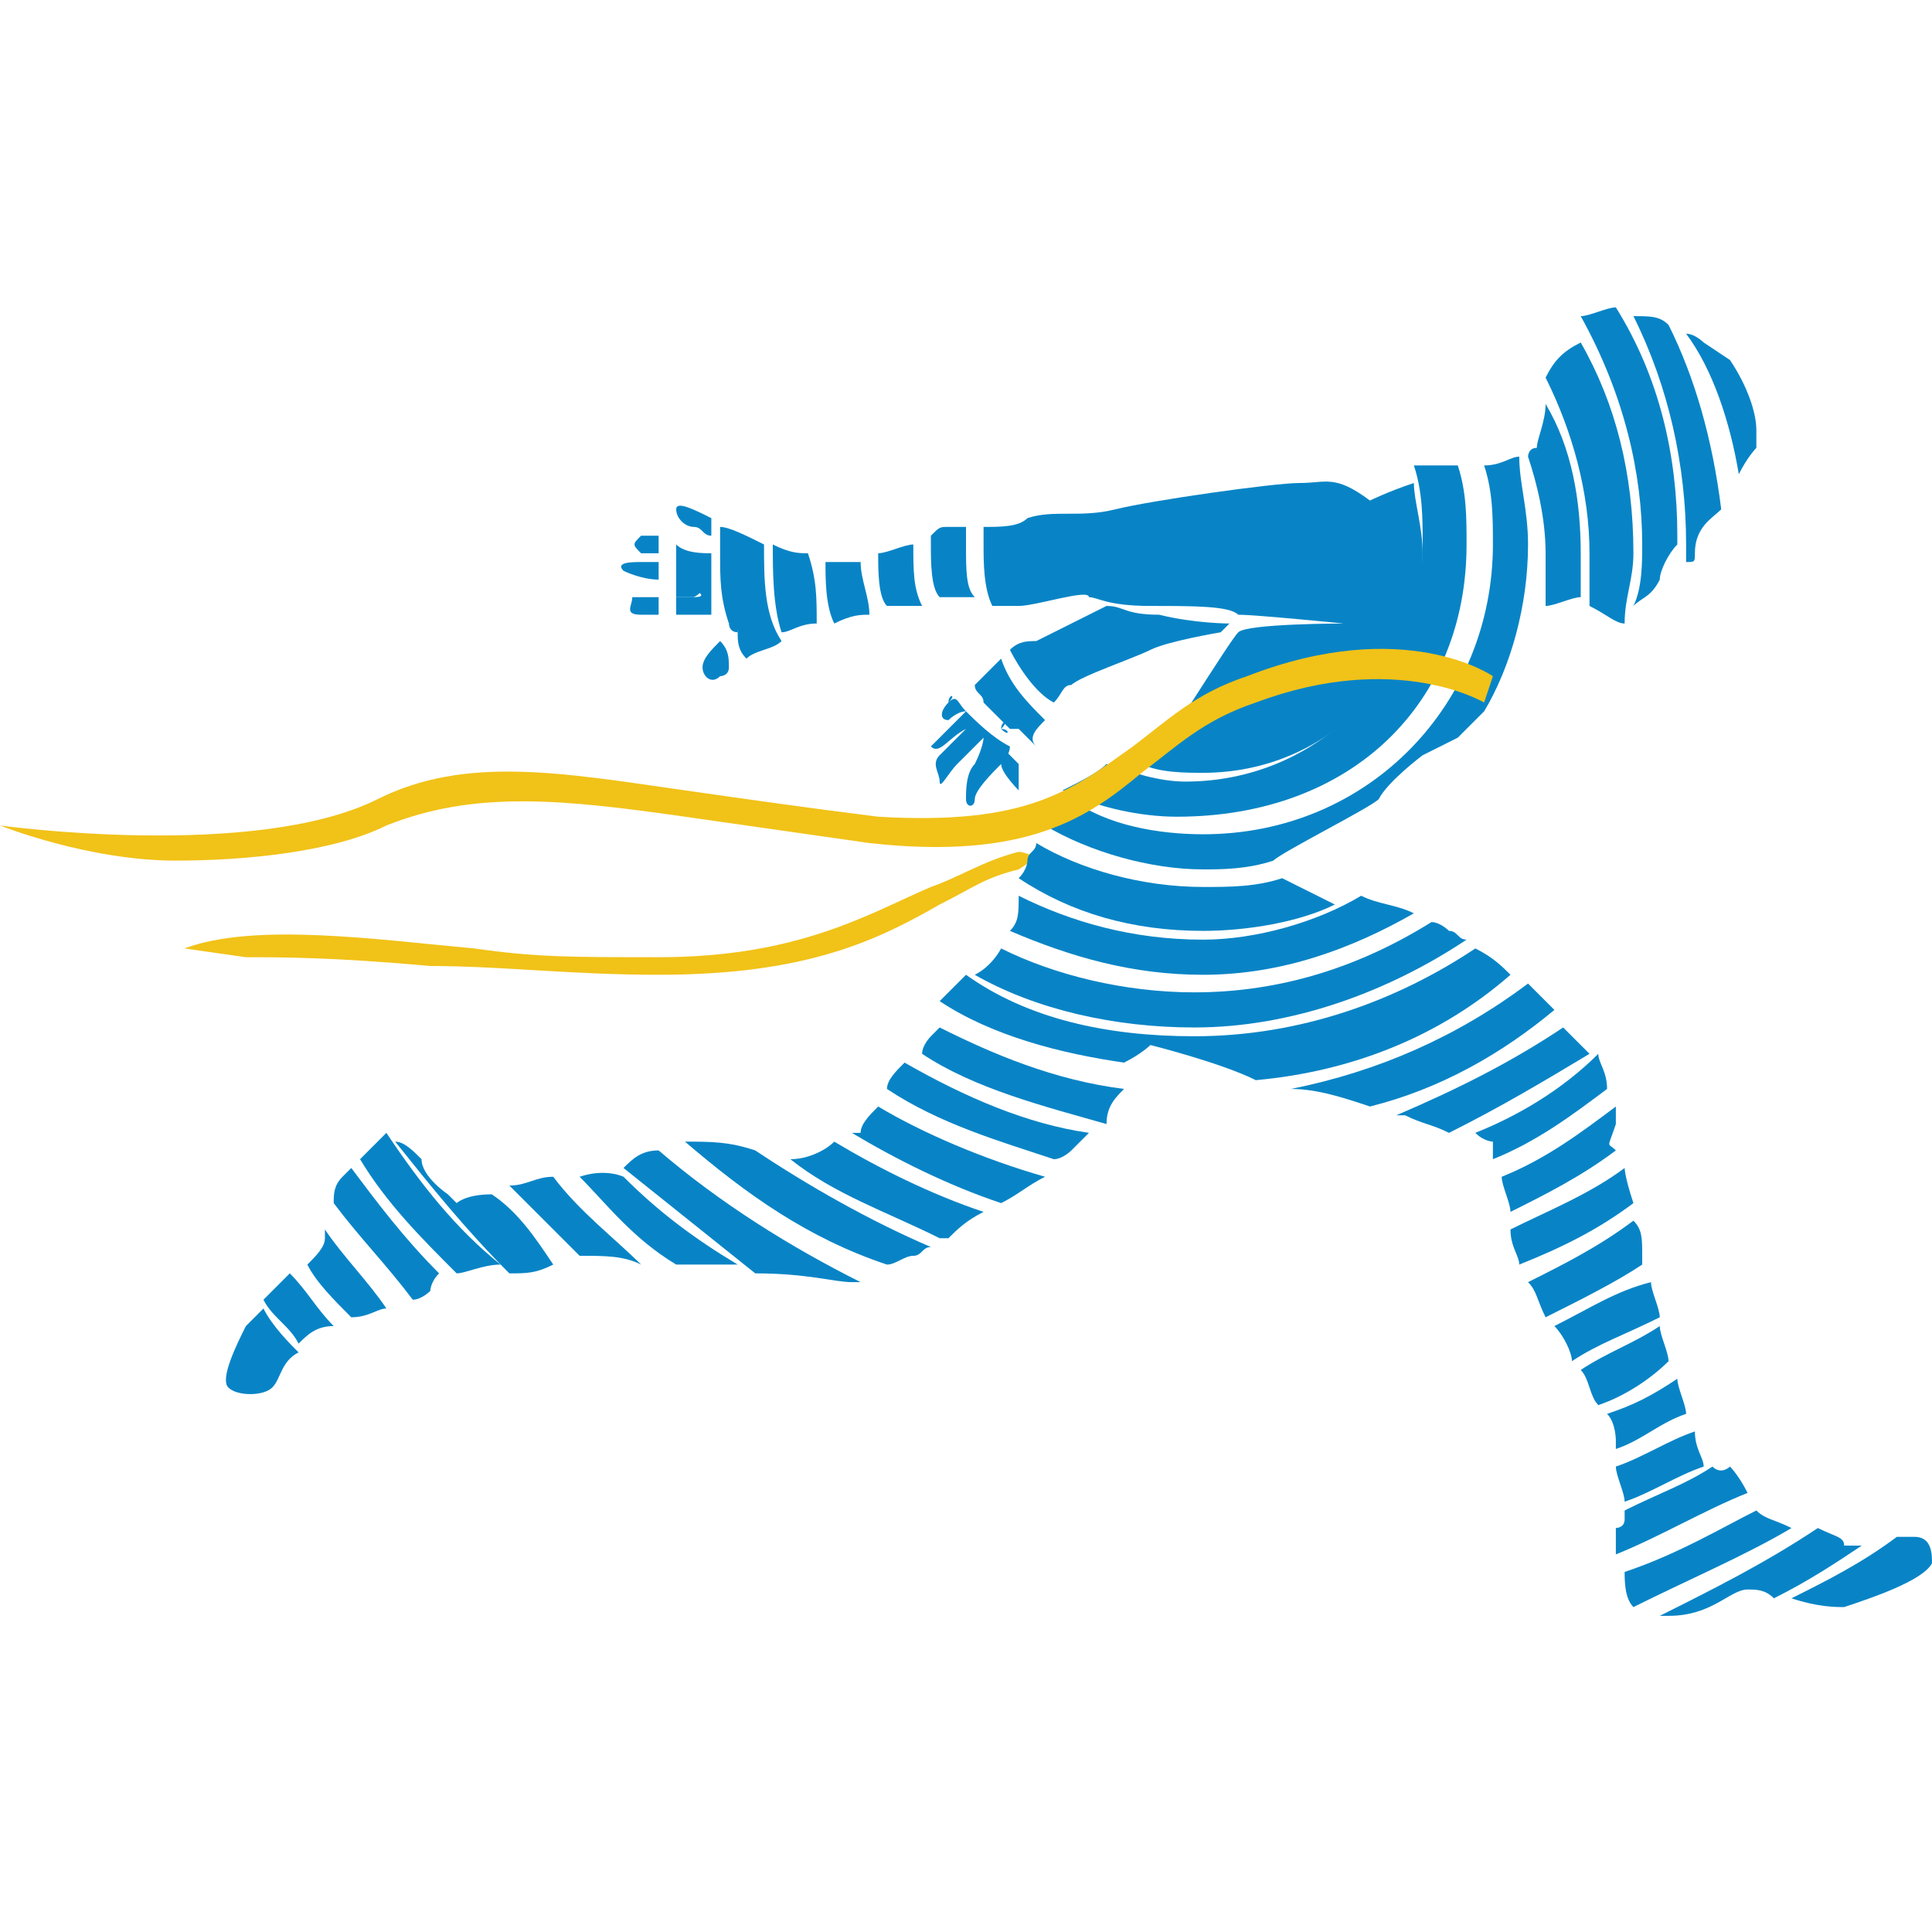 <?xml version="1.0" encoding="utf-8"?>
<!-- Generator: Adobe Illustrator 25.2.3, SVG Export Plug-In . SVG Version: 6.00 Build 0)  -->
<svg version="1.1" id="Layer_1" xmlns="http://www.w3.org/2000/svg" xmlns:xlink="http://www.w3.org/1999/xlink" x="0px" y="0px"
	 viewBox="0 0 22 22" style="enable-background:new 0 0 22 22;" xml:space="preserve">
<g>
	<g>
		<path style="fill:#F1C218;" d="M7.5,11.1c-1,0-1.8-0.1-2.6-0.1c-1.1-0.1-1.7-0.1-2.1-0.1l-0.7-0.1c0.8-0.3,2.2-0.1,3.3,0
			c0.7,0.1,1.1,0.1,2.1,0.1c1.6,0,2.4-0.5,3.1-0.8c0.3-0.1,0.6-0.3,1-0.4c0.1,0,0.2,0.1,0.3,0l-0.3,0.2c-0.4,0.1-0.5,0.2-0.9,0.4
			C10,10.7,9.2,11.1,7.5,11.1z"/>
	</g>
	<g>
		<path style="fill:#0884C6;" d="M7.8,6.6c0,0-0.1,0-0.1,0c0,0.1,0,0.1,0,0.2c0.1,0,0.1,0,0.2,0C8.1,6.7,7.9,6.6,7.8,6.6z"/>
		<path style="fill:#0884C6;" d="M8.4,7.2c0-0.1,0-0.1-0.1-0.1C8.3,7.1,8.3,7.2,8.4,7.2C8.4,7.2,8.4,7.2,8.4,7.2z"/>
		<path style="fill:#0884C6;" d="M11.4,8.3C11.4,8.3,11.4,8.4,11.4,8.3C11.5,8.4,11.5,8.3,11.4,8.3C11.5,8.2,11.4,8.2,11.4,8.3z"/>
		<path style="fill:#0884C6;" d="M11.1,7.9L11.1,7.9C11.1,8,11.1,8,11.1,7.9C11.1,8,11.1,7.9,11.1,7.9z"/>
		<path style="fill:#0884C6;" d="M11.4,8.7c0,0.1,0.2,0.3,0.2,0.3c0,0,0-0.1,0-0.3c-0.1-0.1-0.1-0.1-0.2-0.2
			C11.4,8.7,11.4,8.7,11.4,8.7z"/>
		<path style="fill:#0884C6;" d="M10.8,8c-0.1,0.1-0.1,0.2,0,0.2c0,0,0.1-0.1,0.2-0.1C10.9,8,10.9,7.9,10.8,8
			C10.9,7.9,10.8,7.9,10.8,8z"/>
		<path style="fill:#0884C6;" d="M11,8.1C11,8.1,11,8.1,11,8.1c-0.2,0.2-0.4,0.4-0.4,0.4c0.1,0.1,0.2-0.1,0.4-0.2l0,0
			c0,0-0.2,0.2-0.3,0.3c-0.1,0.1,0,0.2,0,0.3s0.1-0.1,0.2-0.2s0.3-0.3,0.3-0.3s0,0.1-0.1,0.3C11,8.8,11,9,11,9.1
			c0,0.1,0.1,0.1,0.1,0c0-0.1,0.2-0.3,0.3-0.4c0,0,0.1-0.1,0.1-0.2C11.3,8.4,11.1,8.2,11,8.1z"/>
		<path style="display:none;fill:#0884C6;" d="M11,8.1C11,8.1,10.9,8.1,11,8.1c-0.2,0.2-0.3,0.4-0.3,0.5c0,0.1,0.1,0,0,0.1
			c-0.1,0.1,0,0.2,0,0.3c0,0,0.1-0.1,0.2-0.2s0.3-0.3,0.3-0.3s0,0.1-0.1,0.3C11,8.9,10.9,9,10.9,9.1c0,0.1,0.1,0.1,0.1,0
			c0-0.1,0.2-0.3,0.3-0.4c0,0,0.1-0.1,0.1-0.2C11.2,8.4,11.1,8.2,11,8.1z"/>
		<path style="fill:#0884C6;" d="M13.1,7.4c0.2-0.1,0.8-0.2,0.8-0.2L14,7.1c0,0-0.4,0-0.8-0.1c-0.4,0-0.4-0.1-0.6-0.1
			C12.4,7,12,7.2,11.8,7.3c-0.1,0-0.2,0-0.3,0.1C11.6,7.6,11.8,7.9,12,8c0.1-0.1,0.1-0.2,0.2-0.2C12.3,7.7,12.9,7.5,13.1,7.4z"/>
		<path style="fill:#0884C6;" d="M11.9,8.2c-0.2-0.2-0.4-0.4-0.5-0.7c0,0-0.1,0.1-0.1,0.1c-0.1,0.1-0.1,0.1-0.2,0.2
			c0,0.1,0.1,0.1,0.1,0.2l0,0c0,0,0,0,0,0c0.1,0.1,0.2,0.2,0.3,0.3c0,0,0.1,0,0.1,0c0,0,0,0,0,0c0.1,0.1,0.1,0.1,0.2,0.2
			c0,0,0,0,0,0C11.7,8.4,11.8,8.3,11.9,8.2z"/>
		<path style="fill:#0884C6;" d="M16.7,6.2c0-0.3,0-0.6-0.1-0.9c-0.1,0-0.1,0-0.2,0c-0.1,0-0.2,0-0.3,0c0.1,0.3,0.1,0.6,0.1,0.9
			c0,1.5-1.2,2.7-2.7,2.7c-0.3,0-0.6-0.1-0.9-0.2c-0.1,0.1-0.3,0.2-0.5,0.3c0.4,0.2,0.9,0.3,1.3,0.3C15.4,9.3,16.7,8,16.7,6.2z"/>
		<path style="fill:#0884C6;" d="M7.3,6.4c-0.1,0-0.3,0-0.2,0.1c0,0,0.2,0.1,0.4,0.1c0-0.1,0-0.1,0-0.2C7.4,6.4,7.4,6.4,7.3,6.4z"/>
		<path style="fill:#0884C6;" d="M13.7,10.7c-0.8,0-1.5-0.2-2.1-0.5c0,0.2,0,0.3-0.1,0.4c0.7,0.3,1.4,0.5,2.2,0.5
			c0.9,0,1.7-0.3,2.4-0.7c-0.2-0.1-0.4-0.1-0.6-0.2C15,10.5,14.3,10.7,13.7,10.7z"/>
		<path style="fill:#0884C6;" d="M18.6,13.9c-0.4,0.3-0.8,0.5-1.2,0.7c0.1,0.1,0.1,0.2,0.2,0.4c0.4-0.2,0.8-0.4,1.1-0.6
			c0,0,0-0.1,0-0.1C18.7,14.1,18.7,14,18.6,13.9z"/>
		<path style="fill:#0884C6;" d="M15.6,12.6c0.8-0.2,1.5-0.6,2.1-1.1c-0.1-0.1-0.2-0.2-0.3-0.3c-0.8,0.6-1.7,1-2.7,1.2
			C15,12.4,15.3,12.5,15.6,12.6z"/>
		<path style="fill:#0884C6;" d="M7.5,6.1c-0.1,0-0.2,0-0.2,0c-0.1,0.1-0.1,0.1,0,0.2c0,0,0.1,0,0.2,0C7.5,6.3,7.5,6.3,7.5,6.1
			C7.5,6.2,7.5,6.2,7.5,6.1z"/>
		<path style="fill:#0884C6;" d="M7.7,5.8c0,0.1,0.1,0.2,0.2,0.2c0.1,0,0.1,0.1,0.2,0.1c0-0.1,0-0.1,0-0.2C7.9,5.8,7.7,5.7,7.7,5.8z
			"/>
		<path style="fill:#0884C6;" d="M8,7.6c0,0.1,0.1,0.2,0.2,0.1c0,0,0.1,0,0.1-0.1c0-0.1,0-0.2-0.1-0.3C8.1,7.4,8,7.5,8,7.6z"/>
		<path style="fill:#0884C6;" d="M21,18.3c0.3-0.1,0.9-0.3,1-0.5c0-0.1,0-0.3-0.2-0.3c-0.1,0-0.1,0-0.2,0c-0.4,0.3-0.8,0.5-1.2,0.7
			C20.7,18.3,20.9,18.3,21,18.3z"/>
		<path style="fill:#0884C6;" d="M17.7,15.1c0.1,0.1,0.2,0.3,0.2,0.4c0.3-0.2,0.6-0.3,1-0.5c0-0.1-0.1-0.3-0.1-0.4
			C18.4,14.7,18.1,14.9,17.7,15.1z"/>
		<path style="fill:#0884C6;" d="M7.7,14.4c0.3,0,0.4,0,0.7,0c-0.5-0.3-0.9-0.6-1.3-1c0,0,0,0,0,0s-0.2-0.1-0.5,0c0,0,0,0,0,0
			C6.9,13.7,7.2,14.1,7.7,14.4z"/>
		<path style="fill:#0884C6;" d="M2.8,15.1c-0.1,0.2-0.3,0.6-0.2,0.7c0.1,0.1,0.4,0.1,0.5,0c0.1-0.1,0.1-0.3,0.3-0.4
			c-0.1-0.1-0.3-0.3-0.4-0.5C2.9,15,2.8,15.1,2.8,15.1z"/>
		<path style="fill:#0884C6;" d="M9.7,14.6c0,0,0.1,0,0.1,0c-0.8-0.4-1.6-0.9-2.3-1.5c-0.2,0-0.3,0.1-0.4,0.2c0.5,0.4,1,0.8,1.5,1.2
			C9.2,14.5,9.5,14.6,9.7,14.6z"/>
		<path style="fill:#0884C6;" d="M7.2,6.8C7.2,6.9,7.1,7,7.3,7c0.1,0,0.1,0,0.2,0c0-0.1,0-0.1,0-0.2C7.4,6.8,7.3,6.8,7.2,6.8z"/>
		<path style="fill:#0884C6;" d="M10,12.6c-0.1,0.1-0.2,0.2-0.2,0.3c0,0,0,0-0.1,0c0.5,0.3,1.1,0.6,1.7,0.8c0.2-0.1,0.3-0.2,0.5-0.3
			C11.2,13.2,10.5,12.9,10,12.6z"/>
		<path style="fill:#0884C6;" d="M9.9,7c0-0.2-0.1-0.4-0.1-0.6c-0.1,0-0.3,0-0.4,0c0,0.2,0,0.5,0.1,0.7c0,0,0,0,0,0
			C9.7,7,9.8,7,9.9,7z"/>
		<path style="fill:#0884C6;" d="M14.6,10c-0.3,0.1-0.6,0.1-0.9,0.1c-0.7,0-1.4-0.2-1.9-0.5c0,0.1-0.1,0.1-0.1,0.2
			c0,0,0,0.1-0.1,0.2c0.6,0.4,1.3,0.6,2.1,0.6c0.5,0,1.1-0.1,1.5-0.3C15,10.2,14.8,10.1,14.6,10C14.7,10,14.6,10,14.6,10z"/>
		<path style="fill:#0884C6;" d="M14.5,9.8C14.5,9.8,14.5,9.8,14.5,9.8c0.1-0.1,1.1-0.6,1.2-0.7c0.1-0.2,0.5-0.5,0.5-0.5l0.4-0.2
			c0.1-0.1,0.2-0.2,0.3-0.3c0.3-0.5,0.5-1.2,0.5-1.9c0-0.4-0.1-0.7-0.1-1c-0.1,0-0.2,0.1-0.4,0.1c0.1,0.3,0.1,0.6,0.1,0.9
			c0,1.8-1.4,3.3-3.3,3.3c-0.5,0-1.1-0.1-1.5-0.4c-0.1,0.1-0.2,0.2-0.3,0.3c0.5,0.3,1.2,0.5,1.8,0.5C13.9,9.9,14.2,9.9,14.5,9.8z"/>
		<path style="fill:#0884C6;" d="M11.2,13.8c-0.6-0.2-1.2-0.5-1.7-0.8c-0.1,0.1-0.3,0.2-0.5,0.2c0.5,0.4,1.1,0.6,1.7,0.9
			c0,0,0.1,0,0.1,0C10.9,14,11,13.9,11.2,13.8z"/>
		<path style="fill:#0884C6;" d="M10.4,6.2c-0.1,0-0.3,0.1-0.4,0.1c0,0.2,0,0.5,0.1,0.6c0.1,0,0.3,0,0.4,0h0
			C10.4,6.7,10.4,6.5,10.4,6.2C10.4,6.2,10.4,6.2,10.4,6.2z"/>
		<path style="fill:#0884C6;" d="M16.8,12.9C16.9,13,17,13,17,13l0,0.1c0,0,0,0.1,0,0.1c0.5-0.2,0.9-0.5,1.3-0.8
			c0-0.2-0.1-0.3-0.1-0.4C17.8,12.4,17.3,12.7,16.8,12.9z"/>
		<path style="fill:#0884C6;" d="M7.3,14.4C7.3,14.4,7.3,14.4,7.3,14.4c-0.3-0.3-0.7-0.6-1-1c-0.2,0-0.3,0.1-0.5,0.1
			c0.3,0.3,0.5,0.5,0.8,0.8C6.9,14.3,7.1,14.3,7.3,14.4z"/>
		<path style="fill:#0884C6;" d="M14.8,5.5c-0.3,0-1.7,0.2-2.1,0.3c-0.4,0.1-0.7,0-1,0.1C11.6,6,11.4,6,11.2,6c0,0.1,0,0.2,0,0.2
			c0,0.2,0,0.5,0.1,0.7c0.1,0,0.3,0,0.3,0c0.2,0,0.8-0.2,0.8-0.1c0.1,0,0.2,0.1,0.7,0.1c0.5,0,0.9,0,1,0.1c0.2,0,1.2,0.1,1.2,0.1
			s-1.1,0-1.2,0.1c-0.1,0.1-0.9,1.4-1,1.5c0,0,0,0-0.1,0c0.2,0.1,0.5,0.1,0.7,0.1c1.4,0,2.5-1.1,2.5-2.5c0-0.3-0.1-0.6-0.1-0.8
			c-0.3,0.1-0.5,0.2-0.5,0.2C15.2,5.4,15.1,5.5,14.8,5.5z"/>
		<path style="fill:#0884C6;" d="M10.6,14.2c-0.7-0.3-1.4-0.7-2-1.1C8.3,13,8.1,13,7.8,13c0.7,0.6,1.4,1.1,2.3,1.4
			c0.1,0,0.2-0.1,0.3-0.1C10.5,14.3,10.5,14.2,10.6,14.2z"/>
		<path style="fill:#0884C6;" d="M18.4,12.8c0,0,0-0.1,0-0.2c-0.4,0.3-0.8,0.6-1.3,0.8c0,0.1,0.1,0.3,0.1,0.4
			c0.4-0.2,0.8-0.4,1.2-0.7C18.3,13,18.3,13.1,18.4,12.8z"/>
		<path style="fill:#0884C6;" d="M9.2,6.3C9.1,6.3,9,6.3,8.8,6.2c0,0,0,0,0,0c0,0.3,0,0.7,0.1,1C9,7.2,9.1,7.1,9.3,7.1
			C9.3,6.8,9.3,6.6,9.2,6.3z"/>
		<path style="fill:#0884C6;" d="M17.2,14c0,0.2,0.1,0.3,0.1,0.4c0,0,0,0,0,0c0.5-0.2,0.9-0.4,1.3-0.7c-0.1-0.3-0.1-0.4-0.1-0.4
			C18.1,13.6,17.6,13.8,17.2,14z"/>
		<path style="fill:#0884C6;" d="M11,6.2c0-0.1,0-0.1,0-0.2c-0.1,0-0.1,0-0.2,0s-0.1,0-0.2,0.1c0,0,0,0.1,0,0.1c0,0.2,0,0.5,0.1,0.6
			c0.1,0,0.3,0,0.4,0C11,6.7,11,6.5,11,6.2z"/>
		<path style="fill:#0884C6;" d="M17.4,5.2c0.1,0.3,0.2,0.7,0.2,1.1c0,0.2,0,0.4,0,0.6l0,0c0.1,0,0.3-0.1,0.4-0.1c0-0.2,0-0.4,0-0.5
			c0-0.6-0.1-1.2-0.4-1.7c0,0.2-0.1,0.4-0.1,0.5C17.4,5.1,17.4,5.2,17.4,5.2z"/>
		<path style="fill:#0884C6;" d="M18.5,17.9L18.5,17.9c0,0.1,0,0.3,0.1,0.4c0.6-0.3,1.3-0.6,1.8-0.9c-0.2-0.1-0.3-0.1-0.4-0.2
			C19.6,17.4,19.1,17.7,18.5,17.9z"/>
		<path style="fill:#0884C6;" d="M19.7,16.7c0,0-0.1,0.1-0.2,0c-0.3,0.2-0.6,0.3-1,0.5c0,0,0,0,0,0.1c0,0.1-0.1,0.1-0.1,0.1
			s0,0.2,0,0.3c0.5-0.2,1-0.5,1.5-0.7C19.8,16.8,19.7,16.7,19.7,16.7z"/>
		<path style="fill:#0884C6;" d="M3.7,14c0,0,0,0.1,0,0.1c0,0.1-0.1,0.2-0.2,0.3C3.6,14.6,3.8,14.8,4,15c0.2,0,0.3-0.1,0.4-0.1
			C4.2,14.6,3.9,14.3,3.7,14z"/>
		<path style="fill:#0884C6;" d="M18,15.6c0.1,0.1,0.1,0.3,0.2,0.4c0.3-0.1,0.6-0.3,0.8-0.5c0-0.1-0.1-0.3-0.1-0.4
			C18.6,15.3,18.3,15.4,18,15.6z"/>
		<path style="fill:#0884C6;" d="M4.9,14.7c0,0,0-0.1,0.1-0.2c0,0,0,0,0,0c-0.4-0.4-0.7-0.8-1-1.2c0,0-0.1,0.1-0.1,0.1
			c-0.1,0.1-0.1,0.2-0.1,0.3c0.3,0.4,0.6,0.7,0.9,1.1C4.8,14.8,4.9,14.7,4.9,14.7z"/>
		<path style="fill:#0884C6;" d="M16.3,10.5c-0.8,0.5-1.7,0.8-2.7,0.8c-0.8,0-1.6-0.2-2.2-0.5l0,0c0,0-0.1,0.2-0.3,0.3
			c0.7,0.4,1.6,0.6,2.5,0.6c1.1,0,2.2-0.4,3.1-1c-0.1,0-0.1-0.1-0.2-0.1C16.5,10.6,16.4,10.5,16.3,10.5z"/>
		<path style="fill:#0884C6;" d="M3.8,15.1c-0.2-0.2-0.3-0.4-0.5-0.6c-0.1,0.1-0.2,0.2-0.3,0.3c0.1,0.2,0.3,0.3,0.4,0.5
			C3.5,15.2,3.6,15.1,3.8,15.1C3.8,15.1,3.8,15.1,3.8,15.1z"/>
		<path style="fill:#0884C6;" d="M13.1,11.9c0,0,0.8,0.2,1.2,0.4c1.1-0.1,2.1-0.5,2.9-1.2c-0.1-0.1-0.2-0.2-0.4-0.3
			c-0.9,0.6-2,1-3.2,1c-1,0-1.9-0.2-2.6-0.7c-0.1,0.1-0.2,0.2-0.3,0.3c0.6,0.4,1.4,0.6,2.1,0.7C13,12,13.1,11.9,13.1,11.9z"/>
		<path style="fill:#0884C6;" d="M20.7,17.4c-0.6,0.4-1.2,0.7-1.8,1c0,0,0.1,0,0.1,0c0.5,0,0.7-0.3,0.9-0.3c0.1,0,0.2,0,0.3,0.1
			c0.4-0.2,0.7-0.4,1-0.6c-0.1,0-0.1,0-0.2,0C21,17.5,20.9,17.5,20.7,17.4z"/>
		<path style="fill:#0884C6;" d="M12.8,12.4c-0.8-0.1-1.5-0.4-2.1-0.7c0,0-0.1,0.1-0.1,0.1c0,0-0.1,0.1-0.1,0.2
			c0.6,0.4,1.4,0.6,2.1,0.8C12.6,12.6,12.7,12.5,12.8,12.4z"/>
		<path style="fill:#0884C6;" d="M15.9,12.7c0,0,0.1,0,0.1,0c0.2,0.1,0.3,0.1,0.5,0.2c0.6-0.3,1.1-0.6,1.6-0.9
			c-0.1-0.1-0.2-0.2-0.3-0.3C17.2,12.1,16.6,12.4,15.9,12.7z"/>
		<path style="fill:#0884C6;" d="M8.1,7C8.1,7,8.1,7,8.1,7c0-0.3,0-0.5,0-0.7v0c-0.1,0-0.3,0-0.4-0.1c0,0,0,0,0,0.1
			c0,0.1,0,0.3,0,0.4c0.1,0,0.1,0,0.1,0c0.1,0,0.3,0.1,0.1,0.1c-0.1,0-0.1,0-0.2,0c0,0.1,0,0.1,0,0.2C7.9,7,8,7,8.1,7z"/>
		<path style="fill:#0884C6;" d="M8.7,6.2C8.7,6.2,8.7,6.2,8.7,6.2C8.5,6.1,8.3,6,8.2,6c0,0.1,0,0.2,0,0.3c0,0.3,0,0.5,0.1,0.8
			c0.1,0,0.1,0.1,0.1,0.1c0,0,0,0,0,0c0,0.1,0,0.2,0.1,0.3c0.1-0.1,0.3-0.1,0.4-0.2C8.7,7,8.7,6.6,8.7,6.2z"/>
		<path style="fill:#0884C6;" d="M5.6,13.6c-0.3,0-0.4,0.1-0.4,0.1s-0.1-0.1-0.1-0.1c0,0-0.3-0.2-0.3-0.4c-0.1-0.1-0.2-0.2-0.3-0.2
			c0.4,0.5,0.8,1,1.3,1.5c0.2,0,0.3,0,0.5-0.1C6.1,14.1,5.9,13.8,5.6,13.6z"/>
		<path style="fill:#0884C6;" d="M19.1,15.7c-0.3,0.2-0.5,0.3-0.8,0.4c0.1,0.1,0.1,0.3,0.1,0.3c0,0,0,0,0,0.1
			c0.3-0.1,0.5-0.3,0.8-0.4C19.2,16,19.1,15.8,19.1,15.7z"/>
		<path style="fill:#0884C6;" d="M12.2,13.1c0,0,0.1-0.1,0.2-0.2c-0.7-0.1-1.4-0.4-2.1-0.8c-0.1,0.1-0.2,0.2-0.2,0.3
			c0.6,0.4,1.3,0.6,1.9,0.8C12.1,13.2,12.2,13.1,12.2,13.1z"/>
		<path style="fill:#0884C6;" d="M18.4,16.7c0,0.1,0.1,0.3,0.1,0.4c0.3-0.1,0.6-0.3,0.9-0.4c0-0.1-0.1-0.2-0.1-0.4
			C19,16.4,18.7,16.6,18.4,16.7z"/>
		<path style="fill:#0884C6;" d="M4.4,12.9c-0.1,0.1-0.2,0.2-0.3,0.3c0.3,0.5,0.7,0.9,1.1,1.3c0.1,0,0.3-0.1,0.5-0.1
			C5.2,14,4.8,13.5,4.4,12.9z"/>
		<path style="fill:#0884C6;" d="M18.6,3.6c0.4,0.8,0.6,1.7,0.6,2.6c0,0.1,0,0.1,0,0.2c0.1,0,0.1,0,0.1-0.1c0-0.3,0.2-0.4,0.3-0.5
			c-0.1-0.8-0.3-1.5-0.6-2.1C18.9,3.6,18.8,3.6,18.6,3.6z"/>
		<path style="fill:#0884C6;" d="M18.7,6.2c0,0.2,0,0.5-0.1,0.7c0.1-0.1,0.2-0.1,0.3-0.3c0-0.1,0.1-0.3,0.2-0.4c0,0,0-0.1,0-0.1
			c0-0.9-0.2-1.8-0.7-2.6c-0.1,0-0.3,0.1-0.4,0.1C18.5,4.5,18.7,5.4,18.7,6.2z"/>
		<path style="fill:#0884C6;" d="M17.6,4.3c0.3,0.6,0.5,1.3,0.5,2c0,0.2,0,0.4,0,0.6c0.2,0.1,0.3,0.2,0.4,0.2c0-0.3,0.1-0.5,0.1-0.8
			c0-0.9-0.2-1.7-0.6-2.4C17.8,4,17.7,4.1,17.6,4.3z"/>
		<path style="fill:#0884C6;" d="M19.8,5.4C19.8,5.3,19.8,5.3,19.8,5.4c0.1-0.2,0.2-0.3,0.2-0.3C20,5,20,4.9,20,4.9
			c0-0.2-0.1-0.5-0.3-0.8l-0.3-0.2c0,0-0.1-0.1-0.2-0.1C19.5,4.2,19.7,4.8,19.8,5.4z"/>
	</g>
	<g>
		<path style="fill:#F1C218;" d="M2,9.8c-1,0-2-0.4-2-0.4c0,0,2.9,0.4,4.3-0.3c1-0.5,2.1-0.3,3.5-0.1C8.5,9.1,9.2,9.2,10,9.3
			c1.7,0.1,2.2-0.3,2.9-0.8c0.4-0.3,0.7-0.6,1.3-0.8C16,7,17,7.7,17,7.7l-0.1,0.3c0,0-1-0.6-2.6,0c-0.6,0.2-0.9,0.5-1.3,0.8
			c-0.6,0.5-1.3,1-3.1,0.8C9.2,9.5,8.5,9.4,7.8,9.3C6.4,9.1,5.4,9,4.4,9.4C3.8,9.7,2.8,9.8,2,9.8z"/>
	</g>
</g>
</svg>

